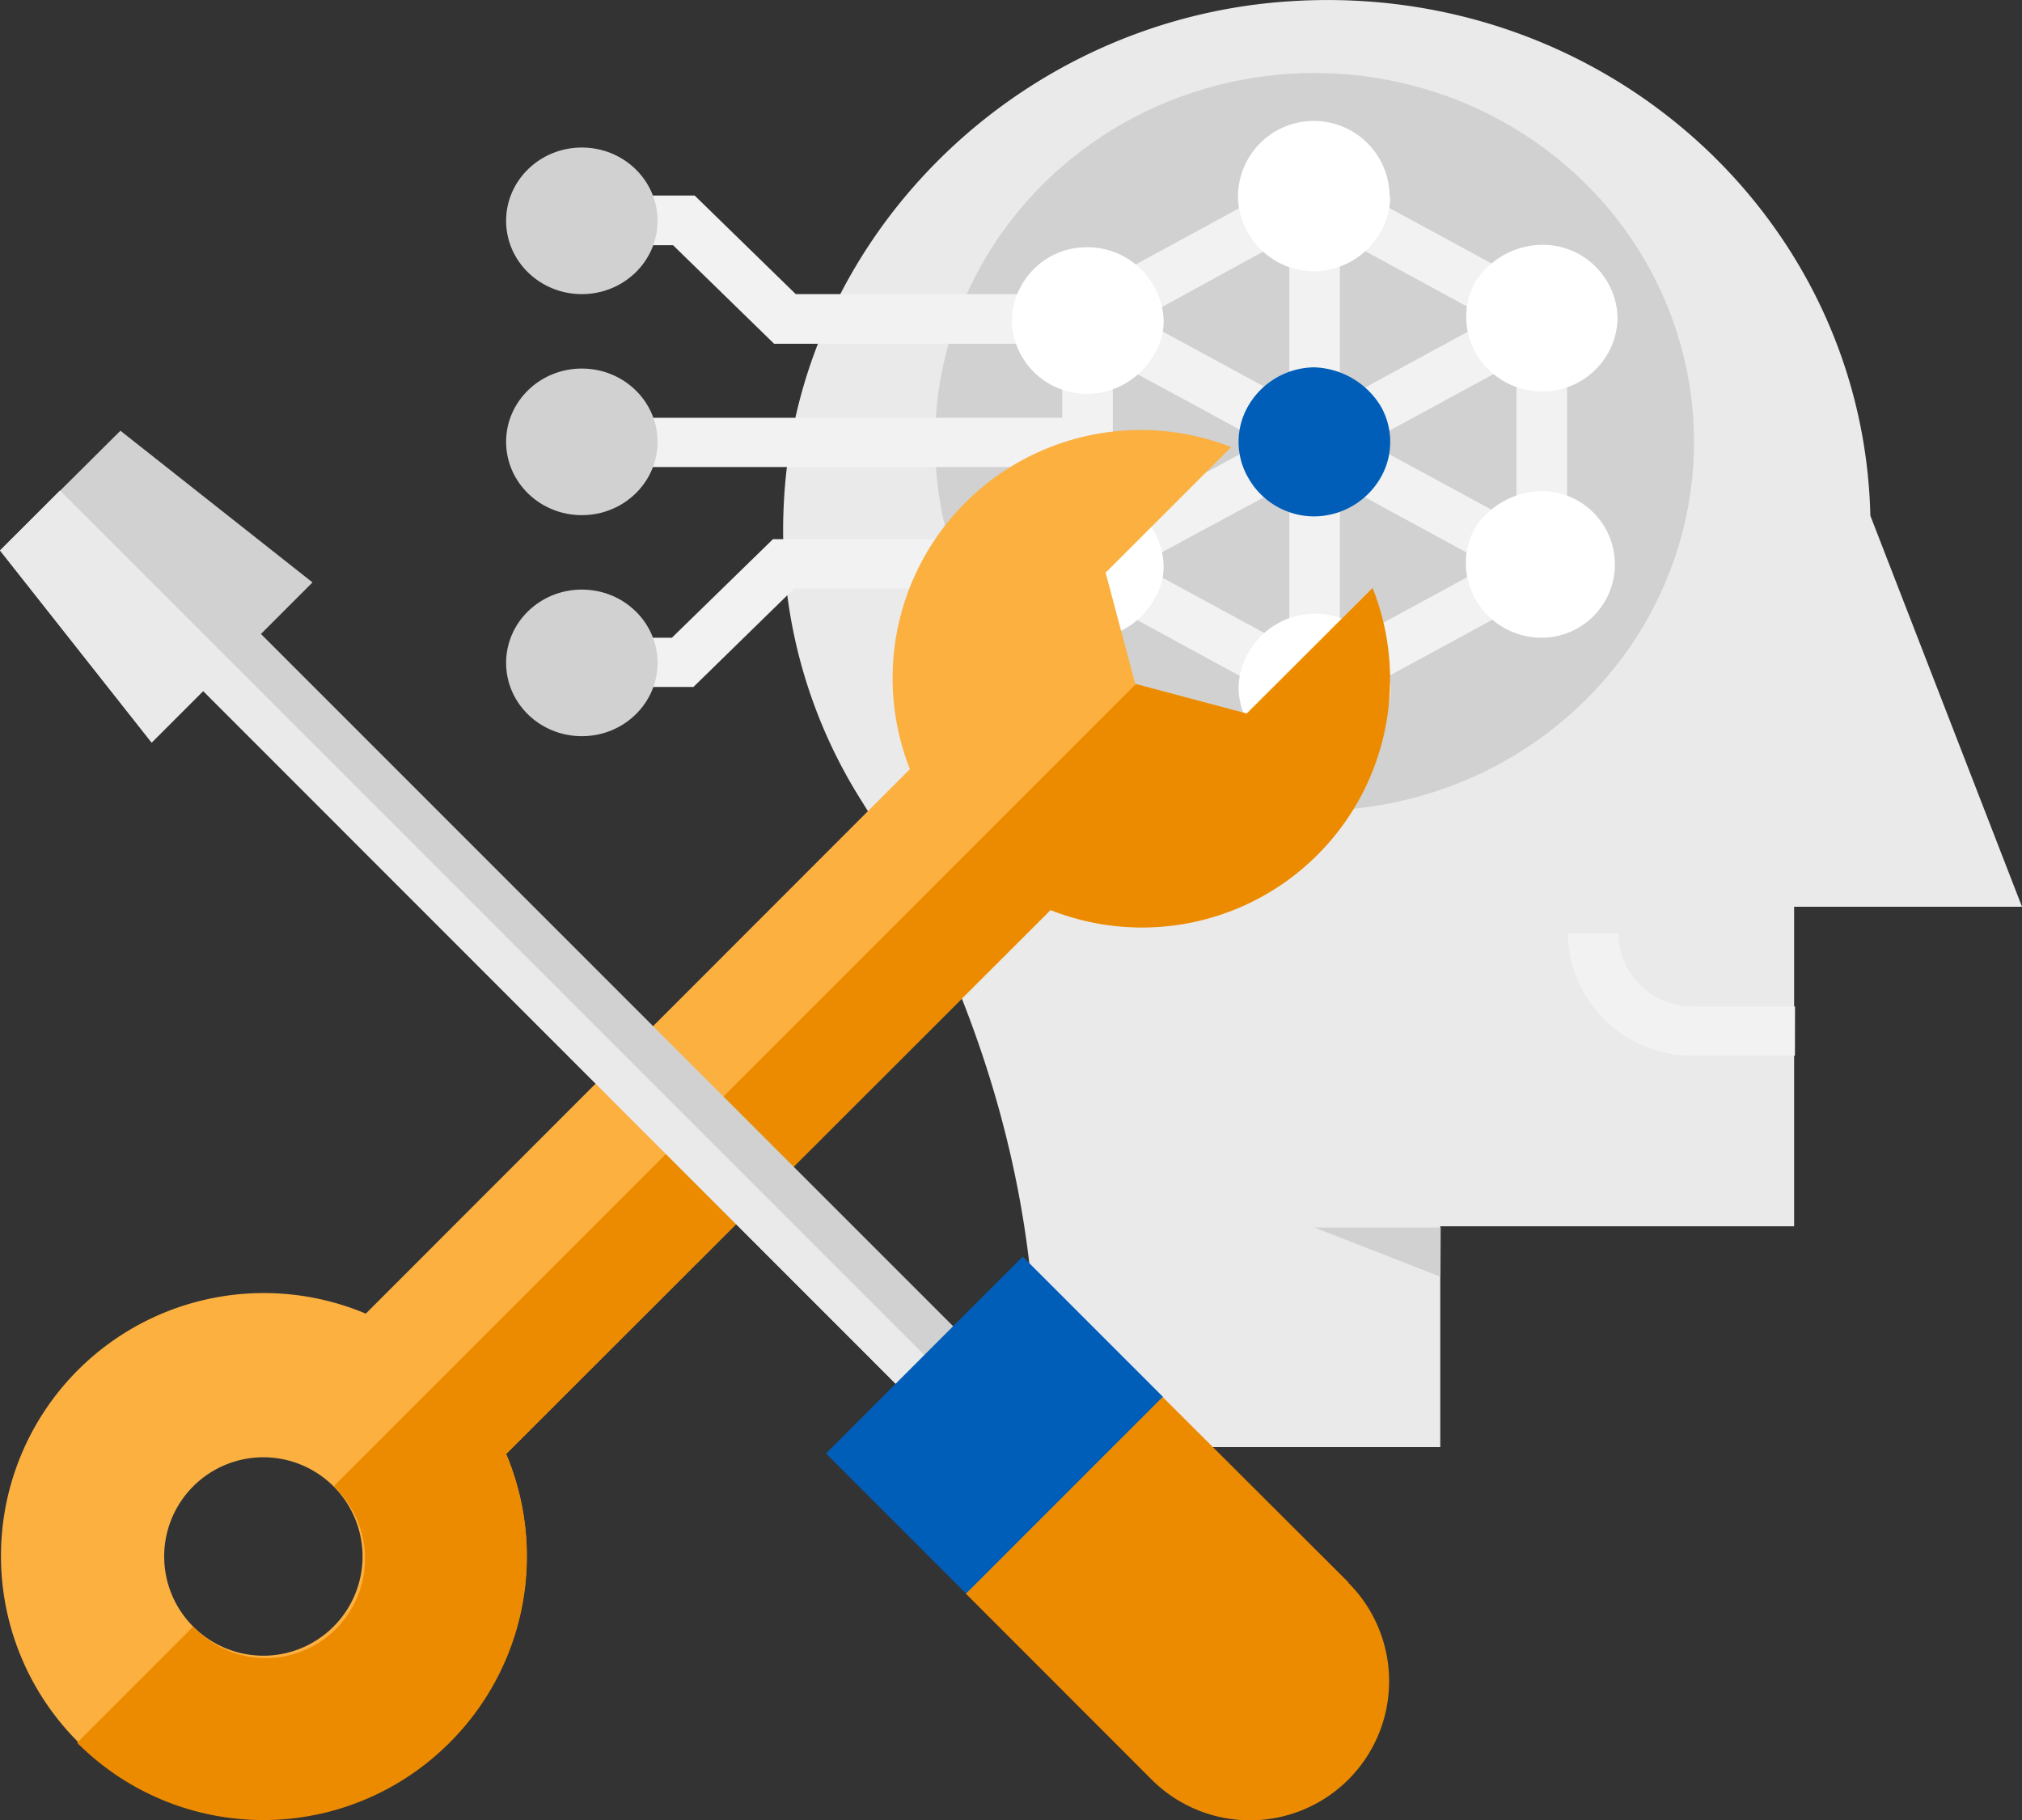 <svg id="design" xmlns="http://www.w3.org/2000/svg" viewBox="0 0 200 180"><rect x="0" y="0" width="200" height="180" fill="#333333" stroke="none"/><defs><style>.cls-1{fill:#eaeaea;}.cls-2{fill:#d1d1d1;}.cls-3{fill:#f2f2f2;}.cls-4{fill:#fff;}.cls-5{fill:#005eb8;}.cls-6{fill:#fbb040;}.cls-7{fill:#ed8b00;}</style></defs><path class="cls-1" d="M185,51h0C184.32,21.6,158.77-1.69,128,.1,100.67,1.64,78.57,23.62,77.51,50.23a50,50,0,0,0,7.72,29C96,96.45,102.46,115.94,102.46,136v7.12h40V121.28h35V89.68H200Z"/><ellipse class="cls-2" cx="130.02" cy="43.7" rx="37.54" ry="36.48"/><path class="cls-2" d="M142.5,121.4H130l12.48,4.87Z"/><path class="cls-3" d="M62.54,41.32h45v4.87h-45Z"/><path class="cls-3" d="M102.57,34h-26l-10-9.75H62.65V19.34h6.06l10,9.75h24V34Z"/><path class="cls-3" d="M68.59,67.94H62.54V63.07h3.92l10-9.75h26v4.87H78.57Z"/><path class="cls-3" d="M127.53,24.21h5V38.83h-5Z"/><path class="cls-3" d="M127.53,48.57h5V63.18h-5Z"/><path class="cls-3" d="M133.23,23.86l2.37-4.28,13.79,7.49L147,31.34Z"/><path class="cls-3" d="M150,36.45h5V51.07h-5Z"/><path class="cls-3" d="M133.23,63.54,147,56.06l2.38,4.27L135.6,67.82Z"/><path class="cls-3" d="M133.23,48.21l2.37-4.27,13.79,7.48L147,55.7Z"/><path class="cls-3" d="M133.23,39.3,147,31.82l2.38,4.28L135.6,43.58Z"/><path class="cls-3" d="M110.65,27.07l13.79-7.49,2.37,4.28-13.66,7.48Z"/><path class="cls-3" d="M105.07,36.45h5V51.07h-5Z"/><path class="cls-3" d="M110.65,60.33,113,56.06l13.78,7.48-2.37,4.28Z"/><path class="cls-3" d="M110.65,51.42l13.79-7.48,2.37,4.27-13.66,7.37Z"/><path class="cls-3" d="M110.65,36,113,31.7l13.78,7.48-2.37,4.28Z"/><path class="cls-4" d="M152.48,48.57a7.25,7.25,0,1,1,0,14.5,7.5,7.5,0,0,1-6.54-3.81,7.15,7.15,0,0,1,0-7.12A8,8,0,0,1,152.48,48.57Z"/><path class="cls-4" d="M152.48,24.21A7.41,7.41,0,0,1,160,31.46a7.41,7.41,0,0,1-7.48,7.25,7.49,7.49,0,0,1-6.54-3.8,7.16,7.16,0,0,1,0-7.13A8,8,0,0,1,152.48,24.21Z"/><path class="cls-4" d="M136.55,64.49a7.22,7.22,0,0,1,1,3.57A7.33,7.33,0,0,1,130,75.3a7.4,7.4,0,0,1-7.49-7.24,7.22,7.22,0,0,1,1-3.57,7.62,7.62,0,0,1,6.53-3.8A7.47,7.47,0,0,1,136.55,64.49Z"/><path class="cls-4" d="M114.1,59.38a7.64,7.64,0,0,1-6.54,3.8,7.25,7.25,0,1,1,0-14.49,7.49,7.49,0,0,1,6.54,3.8,7.32,7.32,0,0,1,1,3.57A6.42,6.42,0,0,1,114.1,59.38Z"/><path class="cls-5" d="M136.55,40.14a7.08,7.08,0,0,1,0,7.12A7.63,7.63,0,0,1,130,51.07a7.48,7.48,0,0,1-6.53-3.81,7.08,7.08,0,0,1,0-7.12A7.63,7.63,0,0,1,130,36.33,8,8,0,0,1,136.55,40.14Z"/><path class="cls-4" d="M114.1,35.15a7.66,7.66,0,0,1-6.54,3.8,7.41,7.41,0,0,1-7.48-7.25,7.41,7.41,0,0,1,7.48-7.25,7.51,7.51,0,0,1,6.54,3.8,7.32,7.32,0,0,1,1,3.57A6.43,6.43,0,0,1,114.1,35.15Z"/><path class="cls-4" d="M137.51,19.46a7.22,7.22,0,0,1-1,3.57,7.64,7.64,0,0,1-6.53,3.8,7.49,7.49,0,0,1-6.53-3.8,7.22,7.22,0,0,1-1-3.57,7.49,7.49,0,0,1,15,0Z"/><ellipse class="cls-2" cx="57.55" cy="43.7" rx="7.49" ry="7.25"/><ellipse class="cls-2" cx="57.55" cy="21.84" rx="7.49" ry="7.25"/><ellipse class="cls-2" cx="57.55" cy="65.56" rx="7.49" ry="7.25"/><path class="cls-3" d="M177.54,104.41h-10a12.32,12.32,0,0,1-12.47-12.12h5a7.33,7.33,0,0,0,7.48,7.25h10Z"/><path class="cls-6" d="M50.06,143.8,103.91,90a24.54,24.54,0,0,0,31.8-31.8L123.29,70.57l-11-2.93-2.93-11,12.42-12.42A24.54,24.54,0,0,0,90,76.07L36.18,129.92A26,26,0,1,0,50.06,143.8ZM19.11,160.87a9.81,9.81,0,1,1,13.88,0,9.8,9.8,0,0,1-13.88,0Z"/><path class="cls-7" d="M44.47,172.35a26,26,0,0,1-36.77.08l-.07-.08,11.48-11.48A9.82,9.82,0,1,0,33,147l79.35-79.35,11,2.93,12.42-12.42A24.53,24.53,0,0,1,103.91,90L50.06,143.8a26,26,0,0,1-5.59,28.55Z"/><path class="cls-2" d="M99.9,136.79,25.81,62.7l5.1-5.1-19-15L0,54.44l15,19,5.1-5.1,74.11,74.14Z"/><path class="cls-1" d="M97.06,139.64,5.93,48.51,0,54.44l15,19,5.1-5.1,74.11,74.14Z"/><polygon class="cls-5" points="115.04 138.16 101.16 124.28 91.43 134.01 81.7 143.75 95.58 157.63 101.61 157.54 115.05 144.09 115.04 138.16"/><path class="cls-7" d="M133.37,156.49,115,138.16l-9.73,9.73-9.73,9.73L113.91,176a13.76,13.76,0,0,0,19.46-19.46h0Z"/></svg>